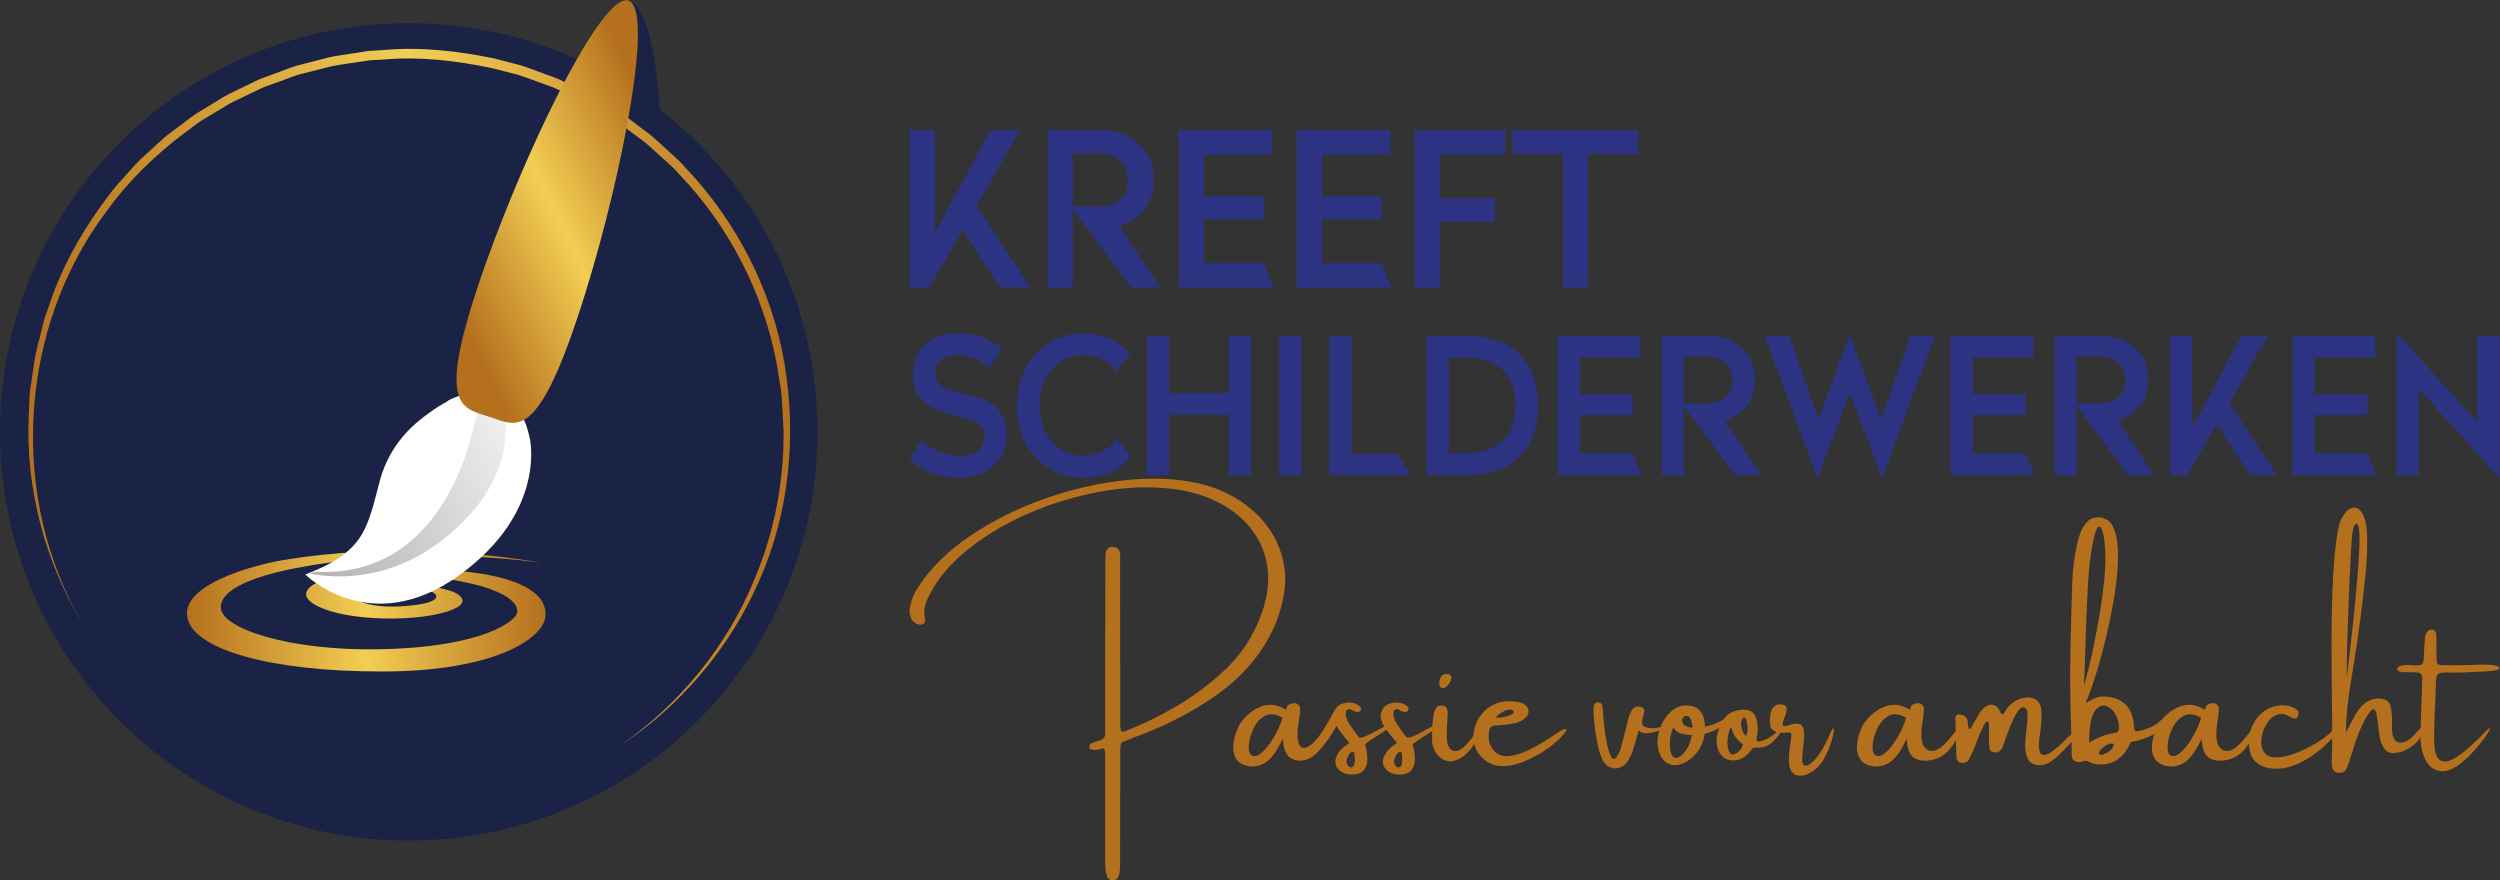 <?xml version="1.0" encoding="UTF-8" standalone="no"?>
<svg
   xmlns:dc="http://purl.org/dc/elements/1.1/"
   xmlns:cc="http://creativecommons.org/ns#"
   xmlns:rdf="http://www.w3.org/1999/02/22-rdf-syntax-ns#"
   xmlns:svg="http://www.w3.org/2000/svg"
   xmlns="http://www.w3.org/2000/svg"
   xmlns:sodipodi="http://sodipodi.sourceforge.net/DTD/sodipodi-0.dtd"
   xmlns:inkscape="http://www.inkscape.org/namespaces/inkscape"
   version="1.1"
   id="svg2"
   xml:space="preserve"
   width="348.747"
   height="122.8"
   viewBox="0 0 348.747 122.8"
   sodipodi:docname="Kreeft Schilderwerken_FF.eps"><rect x="0" y="0" width="348.747" height="122.8" fill="#333333" stroke="none"/><defs
     id="defs6"><clipPath
       clipPathUnits="userSpaceOnUse"
       id="clipPath22"><path
         d="M 87.285,266.918 C 47.332,332.543 26.277,410.355 30.164,487.711 l 0.617,14.5 c 0.098,4.844 0.438,9.668 1.316,14.445 l 4.199,28.739 c 1.516,9.562 4.473,18.839 6.641,28.273 l 3.547,14.102 4.891,13.691 c 11.953,36.934 30.84,71.387 53.32,102.93 5.938,7.675 11.172,15.933 17.688,23.132 l 19.472,21.7 c 6.571,7.148 14.18,13.269 21.231,19.961 3.621,3.234 7.117,6.632 10.848,9.738 l 11.652,8.758 c 7.93,5.617 15.215,12.179 23.672,17.011 l 24.902,15.196 c 8.477,4.758 17.43,8.625 26.121,12.98 4.414,2.051 8.692,4.403 13.203,6.192 l 13.692,5.046 c 9.219,3.098 18.078,7.325 27.59,9.485 l 28.261,7.324 c 9.453,2.285 19.18,3.203 28.77,4.863 l 14.422,2.227 14.57,0.828 c 38.848,3.613 78.008,-0.887 116.047,-8.68 l 28.281,-7.324 c 9.258,-2.988 18.321,-6.621 27.481,-9.902 4.519,-1.789 9.238,-3.137 13.601,-5.293 l 13.145,-6.36 13.144,-6.367 6.563,-3.203 6.23,-3.797 24.934,-15.215 c 7.988,-5.539 15.625,-11.601 23.445,-17.375 8.028,-5.554 15.09,-12.265 22.258,-18.847 7.051,-6.699 14.746,-12.742 20.977,-20.254 53.699,-56.25 90.859,-128.367 104.023,-204.988 12.949,-76.457 5.145,-156.836 -26.445,-227.766 -30.813,-71.113 -83.254,-131.961 -147.59,-174.07 63.398,43.535 114.043,105.214 142.89,176.074 14.817,35.203 24.426,72.578 28.125,110.547 0.852,9.492 1.887,18.972 1.875,28.515 l 0.364,14.286 -0.774,14.277 c -0.644,9.504 -0.847,19.043 -1.843,28.496 l -4.493,28.203 c -14.121,74.766 -50.148,145.176 -102.988,199.863 -6.094,7.325 -13.652,13.172 -20.559,19.688 -7.019,6.398 -13.933,12.93 -21.785,18.312 -7.668,5.594 -15.136,11.493 -22.949,16.856 l -24.375,14.734 -6.094,3.684 -6.406,3.094 -12.844,6.152 -12.832,6.152 c -4.265,2.082 -8.867,3.371 -13.281,5.09 -8.945,3.164 -17.781,6.668 -26.805,9.551 l -27.578,7.039 c -37.011,7.726 -75.168,12.316 -113.078,8.918 l -14.219,-0.742 -14.082,-2.121 c -9.355,-1.59 -18.855,-2.43 -28.086,-4.629 l -27.605,-7.039 c -9.289,-2.051 -17.949,-6.164 -26.953,-9.141 l -13.399,-4.875 c -4.414,-1.727 -8.593,-4.012 -12.91,-5.996 -8.508,-4.219 -17.277,-7.949 -25.566,-12.566 L 214.238,797.055 C 205.945,792.387 198.816,785.98 191.035,780.531 160.887,757.523 133.289,730.688 111.141,699.691 19.363,577.641 8.301,400.031 87.285,266.918 Z"
         id="path20" /></clipPath><linearGradient
       x1="0"
       y1="0"
       x2="1"
       y2="0"
       gradientUnits="userSpaceOnUse"
       gradientTransform="matrix(797.183,0,0,-797.183,29.706,504.744)"
       spreadMethod="pad"
       id="linearGradient30"><stop
         style="stop-opacity:1;stop-color:#b5701d"
         offset="0"
         id="stop24" /><stop
         style="stop-opacity:1;stop-color:#f2ce54"
         offset="0.5"
         id="stop26" /><stop
         style="stop-opacity:1;stop-color:#b5701d"
         offset="1"
         id="stop28" /></linearGradient><clipPath
       clipPathUnits="userSpaceOnUse"
       id="clipPath110"><path
         d="m 566.68,332.438 c -57.442,9.492 -161.895,20.964 -271.739,2.402 -28.859,-4.887 -112.695,-26.641 -97.5,-64.61 11.211,-28.039 82.02,-51.71 202.274,-51.71 116.445,-0.008 168.242,33.867 171.015,57.082 3.821,32.019 -48.417,42.39 -67.539,45.281 -9.55,1.445 -45.75,6.426 -81.765,5.644 -33.262,-0.711 -66.36,-6.98 -78.137,-10.527 -14.012,-4.297 -22.215,-9.941 -22.871,-15.789 -0.887,-6.621 8.547,-13.332 25.402,-18.547 18.953,-5.898 47.852,-8.633 74.61,-7.5 26.336,1.016 47.527,5.535 57.734,11.328 9.473,5.324 6.738,11.621 -3.281,16.133 -9.102,4.16 -40.235,10.137 -62.063,6.223 23.489,0 37.637,-5.254 40,-6.457 5.43,-2.578 10.723,-10.946 -26.953,-14.27 -45.156,-3.973 -58.113,9.785 -59.453,11.574 -1.191,1.641 -8.328,14.043 54.473,19.239 34.668,2.871 78.32,-8.809 83.84,-10.418 23.269,-6.828 38.836,-17.27 36.394,-27.676 -1.016,-7.024 -31.902,-35.918 -144.48,-38.086 -93.938,-1.816 -167.121,22.051 -165.567,44.742 3.047,44.387 186.707,53.852 208.145,53.828 42.383,0.043 87.39,-2.976 127.461,-7.886 z"
         id="path108" /></clipPath><linearGradient
       x1="0"
       y1="0"
       x2="1"
       y2="0"
       gradientUnits="userSpaceOnUse"
       gradientTransform="matrix(375.314,0,0,-375.314,195.613,281.635)"
       spreadMethod="pad"
       id="linearGradient118"><stop
         style="stop-opacity:1;stop-color:#b5701d"
         offset="0"
         id="stop112" /><stop
         style="stop-opacity:1;stop-color:#f2ce54"
         offset="0.5"
         id="stop114" /><stop
         style="stop-opacity:1;stop-color:#b5701d"
         offset="1"
         id="stop116" /></linearGradient><clipPath
       clipPathUnits="userSpaceOnUse"
       id="clipPath132"><path
         d="m 498.75,483.422 c 0,0 -0.52,-0.254 -1.398,-0.586 -4.688,-25.742 -36.368,-166.699 -166.981,-159.961 -2.207,-0.605 -4.492,-1.211 -6.875,-1.805 29.5,-5.832 93.438,-9.277 154.942,48.145 37.41,34.922 49.101,69.043 50.613,96.094 0,0 0.793,19.218 -0.457,40.164 -9.063,5.324 -19.024,6.523 -28.223,5.781 -1.281,-14.981 -1.621,-27.832 -1.621,-27.832 z"
         id="path130" /></clipPath><linearGradient
       x1="0"
       y1="0"
       x2="1"
       y2="0"
       gradientUnits="userSpaceOnUse"
       gradientTransform="matrix(-813.874,-471.079,-471.079,813.874,594.029,497.66)"
       spreadMethod="pad"
       id="linearGradient138"><stop
         style="stop-opacity:1;stop-color:#ffffff"
         offset="0"
         id="stop134" /><stop
         style="stop-opacity:1;stop-color:#211c1c"
         offset="1"
         id="stop136" /></linearGradient><clipPath
       clipPathUnits="userSpaceOnUse"
       id="clipPath148"><path
         d="m 657.715,920.609 c -2.238,0.754 -4.856,0.344 -7.727,-1.093 -31.582,-15.743 -98.875,-155.078 -140.261,-270.215 -0.52,-1.485 -1.086,-3.008 -1.614,-4.492 l -0.32,-0.848 c -0.43,-1.223 -0.891,-2.461 -1.309,-3.676 -0.558,-1.531 -1.027,-3.004 -1.562,-4.527 -0.527,-1.516 -1.055,-3.028 -1.563,-4.531 -0.949,-2.805 -1.964,-5.637 -2.89,-8.403 -2.344,-7.019 -4.414,-13.504 -6.348,-19.761 -0.48,-1.543 -0.937,-3.059 -1.398,-4.571 -0.457,-1.515 -0.977,-3.117 -1.407,-4.582 -0.488,-1.629 -0.859,-3.047 -1.328,-4.629 -0.437,-1.551 -0.879,-3.093 -1.297,-4.609 l -0.117,-0.418 c -0.832,-2.91 -1.601,-5.754 -2.316,-8.469 -0.41,-1.59 -0.781,-3.125 -1.192,-4.656 -0.39,-1.535 -0.828,-3.195 -1.179,-4.649 -0.403,-1.679 -0.684,-3.117 -1.047,-4.726 -0.352,-1.582 -0.703,-3.176 -1.035,-4.707 -5.731,-27.395 -5.028,-43.117 -0.594,-52.793 2.957,-6.445 7.559,-10.234 13.074,-12.922 5.332,-2.551 11.438,-4.187 17.715,-6.269 6.074,-2.04 11.777,-4.364 17.422,-5.555 5.957,-1.25 11.816,-1.231 17.961,1.824 7.695,3.84 15.84,12.656 25.097,29.426 2.254,4.09 4.571,8.523 6.954,13.621 0.664,1.406 1.336,2.91 2.019,4.394 l 0.527,1.133 c 0.469,1.055 0.958,2.082 1.465,3.25 0.618,1.391 1.243,2.992 1.856,4.446 0.617,1.445 1.222,2.91 1.855,4.433 1.114,2.715 2.258,5.598 3.41,8.555 0.567,1.465 1.133,2.949 1.707,4.465 0.586,1.531 1.153,2.898 1.75,4.492 0.516,1.426 1.082,3.027 1.622,4.5 0.554,1.484 1.101,2.988 1.66,4.523 2.207,6.153 4.461,12.559 6.797,19.586 0.925,2.746 1.843,5.625 2.761,8.442 0.489,1.519 0.977,3.027 1.457,4.558 0.496,1.535 1.016,3.02 1.493,4.563 0.5,1.523 0.968,3.054 1.437,4.578 0.449,1.437 0.898,2.871 1.375,4.328 l 0.039,0.234 c 39.582,127.567 71.75,296.817 45.051,305.75 z"
         id="path146" /></clipPath><linearGradient
       x1="0"
       y1="0"
       x2="1"
       y2="0"
       gradientUnits="userSpaceOnUse"
       gradientTransform="matrix(-246.665,-122.263,-122.263,246.665,706.633,753.932)"
       spreadMethod="pad"
       id="linearGradient156"><stop
         style="stop-opacity:1;stop-color:#b5701d"
         offset="0"
         id="stop150" /><stop
         style="stop-opacity:1;stop-color:#f2ce54"
         offset="0.5"
         id="stop152" /><stop
         style="stop-opacity:1;stop-color:#b5701d"
         offset="1"
         id="stop154" /></linearGradient></defs><sodipodi:namedview
     pagecolor="#ffffff"
     bordercolor="#666666"
     borderopacity="1"
     objecttolerance="10"
     gridtolerance="10"
     guidetolerance="10"
     inkscape:pageopacity="0"
     inkscape:pageshadow="2"
     inkscape:window-width="640"
     inkscape:window-height="480"
     id="namedview4" /><g
     id="g10"
     inkscape:groupmode="layer"
     inkscape:label="ink_ext_XXXXXX"
     transform="matrix(1.333,0,0,-1.333,0,122.8)"><g
       id="g12"
       transform="scale(0.1)"><path
         d="M 855.477,469.301 C 855.477,233.063 663.973,41.559 427.734,41.559 191.504,41.559 0,233.063 0,469.301 c 0,236.23 191.504,427.734 427.734,427.734 236.239,0 427.743,-191.504 427.743,-427.734"
         style="fill:#1a2346;fill-opacity:1;fill-rule:nonzero;stroke:none"
         id="path14" /><g
         id="g16"><g
           id="g18"
           clip-path="url(#clipPath22)"><path
             d="M 87.285,266.918 C 47.332,332.543 26.277,410.355 30.164,487.711 l 0.617,14.5 c 0.098,4.844 0.438,9.668 1.316,14.445 l 4.199,28.739 c 1.516,9.562 4.473,18.839 6.641,28.273 l 3.547,14.102 4.891,13.691 c 11.953,36.934 30.84,71.387 53.32,102.93 5.938,7.675 11.172,15.933 17.688,23.132 l 19.472,21.7 c 6.571,7.148 14.18,13.269 21.231,19.961 3.621,3.234 7.117,6.632 10.848,9.738 l 11.652,8.758 c 7.93,5.617 15.215,12.179 23.672,17.011 l 24.902,15.196 c 8.477,4.758 17.43,8.625 26.121,12.98 4.414,2.051 8.692,4.403 13.203,6.192 l 13.692,5.046 c 9.219,3.098 18.078,7.325 27.59,9.485 l 28.261,7.324 c 9.453,2.285 19.18,3.203 28.77,4.863 l 14.422,2.227 14.57,0.828 c 38.848,3.613 78.008,-0.887 116.047,-8.68 l 28.281,-7.324 c 9.258,-2.988 18.321,-6.621 27.481,-9.902 4.519,-1.789 9.238,-3.137 13.601,-5.293 l 13.145,-6.36 13.144,-6.367 6.563,-3.203 6.23,-3.797 24.934,-15.215 c 7.988,-5.539 15.625,-11.601 23.445,-17.375 8.028,-5.554 15.09,-12.265 22.258,-18.847 7.051,-6.699 14.746,-12.742 20.977,-20.254 53.699,-56.25 90.859,-128.367 104.023,-204.988 12.949,-76.457 5.145,-156.836 -26.445,-227.766 -30.813,-71.113 -83.254,-131.961 -147.59,-174.07 63.398,43.535 114.043,105.214 142.89,176.074 14.817,35.203 24.426,72.578 28.125,110.547 0.852,9.492 1.887,18.972 1.875,28.515 l 0.364,14.286 -0.774,14.277 c -0.644,9.504 -0.847,19.043 -1.843,28.496 l -4.493,28.203 c -14.121,74.766 -50.148,145.176 -102.988,199.863 -6.094,7.325 -13.652,13.172 -20.559,19.688 -7.019,6.398 -13.933,12.93 -21.785,18.312 -7.668,5.594 -15.136,11.493 -22.949,16.856 l -24.375,14.734 -6.094,3.684 -6.406,3.094 -12.844,6.152 -12.832,6.152 c -4.265,2.082 -8.867,3.371 -13.281,5.09 -8.945,3.164 -17.781,6.668 -26.805,9.551 l -27.578,7.039 c -37.011,7.726 -75.168,12.316 -113.078,8.918 l -14.219,-0.742 -14.082,-2.121 c -9.355,-1.59 -18.855,-2.43 -28.086,-4.629 l -27.605,-7.039 c -9.289,-2.051 -17.949,-6.164 -26.953,-9.141 l -13.399,-4.875 c -4.414,-1.727 -8.593,-4.012 -12.91,-5.996 -8.508,-4.219 -17.277,-7.949 -25.566,-12.566 L 214.238,797.055 C 205.945,792.387 198.816,785.98 191.035,780.531 160.887,757.523 133.289,730.688 111.141,699.691 19.363,577.641 8.301,400.031 87.285,266.918"
             style="fill:url(#linearGradient30);fill-opacity:1;fill-rule:nonzero;stroke:none"
             id="path32" /></g></g><path
         d="m 1001.89,572.359 c 18.42,0 33.86,-5.168 46.32,-15.492 l -12.3,-20.426 c -9.98,8.719 -21.38,13.067 -34.19,13.067 -7.122,0 -12.697,-1.613 -16.732,-4.836 -4.05,-3.231 -6.054,-8.074 -6.054,-14.531 0,-5.418 1.984,-9.539 5.957,-12.383 3.996,-2.84 11.504,-5.457 22.569,-7.84 16.85,-3.879 28.73,-9.141 35.7,-15.793 6.95,-6.641 10.43,-15.742 10.43,-27.297 0,-13.75 -4.51,-24.754 -13.53,-33.015 -9.04,-8.262 -21.26,-12.391 -36.69,-12.391 -20.909,0 -38.089,6.355 -51.526,19.07 l 12.676,20.625 c 4.738,-5.168 10.703,-9.265 17.863,-12.293 7.176,-3.039 14.414,-4.551 21.707,-4.551 8.14,0 14.53,1.766 19.19,5.321 4.65,3.547 6.97,8.586 6.97,15.105 0,5.422 -2.19,9.707 -6.61,12.875 -4.4,3.164 -12.02,5.938 -22.84,8.328 -16.718,3.797 -28.456,9.114 -35.234,15.918 -6.777,6.817 -10.168,15.84 -10.168,27.071 0,12.968 4.278,23.457 12.813,31.464 8.535,8.008 19.766,12.004 33.679,12.004"
         style="fill:#2b3382;fill-opacity:1;fill-rule:nonzero;stroke:none"
         id="path34" /><path
         d="m 1134,572.359 c 19.46,0 35.77,-7.199 48.96,-21.582 l -14.77,-17.922 c -9.3,11.106 -20.7,16.653 -34.19,16.653 -13.67,0 -24.77,-4.914 -33.28,-14.758 -8.5,-9.852 -12.75,-22.488 -12.75,-37.91 0,-15.36 4.25,-27.969 12.75,-37.805 8.51,-9.84 19.61,-14.762 33.28,-14.762 14.1,0 25.74,5.801 34.93,17.422 l 14.58,-18.203 c -12.58,-14.719 -29.08,-22.07 -49.51,-22.07 -20.24,0 -36.93,7.148 -50.09,21.445 -13.18,14.293 -19.74,32.285 -19.74,53.973 0,21.816 6.56,39.863 19.74,54.121 13.16,14.269 29.85,21.398 50.09,21.398"
         style="fill:#2b3382;fill-opacity:1;fill-rule:nonzero;stroke:none"
         id="path36" /><path
         d="M 1309.24,569.75 V 424.035 h -23.17 v 63.227 h -62.55 v -63.227 h -23.34 V 569.75 h 23.34 v -59.832 h 62.55 v 59.832 h 23.17"
         style="fill:#2b3382;fill-opacity:1;fill-rule:nonzero;stroke:none"
         id="path38" /><path
         d="M 1361.94,569.75 V 424.035 h -23.35 V 569.75 h 23.35"
         style="fill:#2b3382;fill-opacity:1;fill-rule:nonzero;stroke:none"
         id="path40" /><path
         d="M 1414.36,569.75 V 446.012 h 48.5 l 13.68,-21.977 h -85.52 V 569.75 h 23.34"
         style="fill:#2b3382;fill-opacity:1;fill-rule:nonzero;stroke:none"
         id="path42" /><path
         d="m 1534.52,546.801 h -18.42 v -99.922 h 18.42 c 16.59,0 29.32,4.363 38.16,13.074 8.84,8.715 13.26,21.078 13.26,37.082 0,15.813 -4.42,28.067 -13.26,36.738 -8.84,8.692 -21.57,13.028 -38.16,13.028 z m 0.64,22.949 c 23.4,0 41.64,-6.375 54.7,-19.133 13.07,-12.742 19.61,-30.625 19.61,-53.629 0,-23.008 -6.51,-40.929 -19.51,-53.742 -13.01,-12.801 -31.27,-19.211 -54.8,-19.211 h -42.4 V 569.75 h 42.4"
         style="fill:#2b3382;fill-opacity:1;fill-rule:nonzero;stroke:none"
         id="path44" /><path
         d="m 1716.61,569.75 v -22.762 h -63.28 v -38.332 h 55.25 v -21.59 h -55.25 v -40.187 h 54.7 l 10.04,-22.844 h -88.09 V 569.75 h 86.63"
         style="fill:#2b3382;fill-opacity:1;fill-rule:nonzero;stroke:none"
         id="path46" /><path
         d="m 1786.07,548.156 h -24.08 v -48.992 h 24.08 c 8.32,0 14.89,2.078 19.69,6.25 4.81,4.16 7.2,10.215 7.2,18.145 0,7.812 -2.42,13.867 -7.3,18.156 -4.85,4.297 -11.39,6.441 -19.59,6.441 z m 2,21.594 c 13.99,0 25.58,-4.102 34.78,-12.293 9.22,-8.203 13.82,-19.492 13.82,-33.898 0,-10.059 -2.4,-18.672 -7.21,-25.801 -4.79,-7.129 -13.01,-12.664 -24.62,-16.602 l 38.4,-57.121 h -27.26 l -54.25,72.903 0.26,-19.364 v -53.539 h -23.14 V 569.75 h 49.22"
         style="fill:#2b3382;fill-opacity:1;fill-rule:nonzero;stroke:none"
         id="path48" /><path
         d="m 2024.84,569.75 -54.7,-147.949 h -0.73 l -33.65,88.117 -33.36,-88.117 h -0.82 l -54.89,147.949 h 25.99 l 30.08,-87.234 32.64,87.234 h 0.73 l 32.74,-87.234 30.26,87.234 h 25.71"
         style="fill:#2b3382;fill-opacity:1;fill-rule:nonzero;stroke:none"
         id="path50" /><path
         d="m 2127.78,569.75 v -22.762 h -63.27 v -38.332 h 55.25 v -21.59 h -55.25 v -40.187 h 54.7 l 10.04,-22.844 h -88.09 V 569.75 h 86.62"
         style="fill:#2b3382;fill-opacity:1;fill-rule:nonzero;stroke:none"
         id="path52" /><path
         d="m 2197.26,548.156 h -24.09 v -48.992 h 24.09 c 8.32,0 14.87,2.078 19.68,6.25 4.81,4.16 7.2,10.215 7.2,18.145 0,7.812 -2.42,13.867 -7.29,18.156 -4.86,4.297 -11.4,6.441 -19.59,6.441 z m 1.99,21.594 c 13.98,0 25.58,-4.102 34.78,-12.293 9.22,-8.203 13.82,-19.492 13.82,-33.898 0,-10.059 -2.41,-18.672 -7.21,-25.801 -4.79,-7.129 -13,-12.664 -24.62,-16.602 l 38.39,-57.121 h -27.26 l -54.25,72.903 0.27,-19.364 v -53.539 h -23.14 V 569.75 h 49.22"
         style="fill:#2b3382;fill-opacity:1;fill-rule:nonzero;stroke:none"
         id="path54" /><path
         d="m 2373.12,569.75 -39.92,-70.195 49.59,-75.52 h -28.17 l -34.56,53.352 -31.17,-53.352 h -17.88 V 569.75 h 23.34 v -95.762 l 51.33,95.762 h 27.44"
         style="fill:#2b3382;fill-opacity:1;fill-rule:nonzero;stroke:none"
         id="path56" /><path
         d="m 2485.54,569.75 v -22.762 h -63.28 v -38.332 h 55.25 v -21.59 h -55.25 v -40.187 h 54.7 L 2487,424.035 h -88.08 V 569.75 h 86.62"
         style="fill:#2b3382;fill-opacity:1;fill-rule:nonzero;stroke:none"
         id="path58" /><path
         d="M 2615.64,569.75 V 421.422 h -0.72 l -83.61,93.047 v -90.434 h -23.34 v 148.324 h 0.73 l 83.61,-92.843 v 90.234 h 23.33"
         style="fill:#2b3382;fill-opacity:1;fill-rule:nonzero;stroke:none"
         id="path60" /><path
         d="m 1310.78,387.16 c 8.95,-7.769 16.25,-16.609 21.94,-26.543 5.7,-9.929 9.5,-21.082 11.38,-33.445 0.96,-6.336 1.15,-12.586 0.62,-18.777 -0.54,-6.184 -1.57,-12.297 -3.06,-18.34 -2.29,-10.071 -5.64,-19.641 -10.05,-28.703 -4.4,-9.063 -9.58,-17.696 -15.55,-25.899 -7.86,-10.644 -16.63,-20.137 -26.31,-28.496 -9.68,-8.34 -20.01,-15.887 -31,-22.656 -23.16,-14.383 -47.47,-26.102 -72.94,-35.176 -1.77,-0.723 -3.59,-1.434 -5.5,-2.168 -2.57,-0.848 -4.39,-1.609 -5.49,-2.246 -1.07,-0.652 -1.75,-1.633 -2.03,-2.918 -0.27,-1.309 -0.4,-3.313 -0.4,-6.055 0,-34.093 -0.08,-68.117 -0.21,-102.07 0,-4.453 0,-8.848 0,-13.156 0,-0.293 0,-0.508 0,-0.652 0,-2.441 -0.02,-4.867 -0.1,-7.227 -0.06,-2.383 -0.44,-4.707 -1.11,-7.016 -0.95,-3.883 -3.19,-5.758 -6.71,-5.613 -3.11,0.148 -5.15,1.797 -6.1,4.961 -1.22,5.187 -1.75,10.508 -1.62,15.969 0,5.184 0,10.359 0,15.547 0,29.062 0,58.125 0,87.175 0,1.016 0,2.09 0,3.242 0.4,3.457 0.06,7.188 -1.01,11.219 -1.91,-0.144 -3.6,-0.496 -5.09,-1.07 -2.44,-0.734 -4.81,-0.871 -7.11,-0.442 -0.81,0.149 -1.55,0.403 -2.25,0.762 -0.67,0.352 -1.07,1.043 -1.21,2.039 0,2.024 0.81,3.324 2.44,3.891 3.25,1.433 6.58,2.664 9.96,3.66 2.98,1.152 4.41,3.391 4.27,6.699 0,2.024 0,4.102 0,6.25 0,1.153 0,2.383 0,3.672 0,17.422 0,34.746 0,52.024 0.14,38.554 0.2,77.183 0.2,115.886 0,0.43 0,0.93 0,1.504 0,2.879 0.07,5.696 0.2,8.418 0.41,5.039 2.98,7.551 7.73,7.551 4.61,-0.137 7.11,-2.727 7.51,-7.766 0.13,-2.441 0.13,-4.89 0,-7.332 0,-0.871 0,-1.73 0,-2.59 0,-12.089 0,-24.101 0,-36.043 0.13,-41.867 0.21,-83.73 0.21,-125.605 0,-0.996 0,-2.094 0,-3.242 -0.27,-3.438 0,-6.828 0.8,-10.141 0.82,-0.711 1.6,-1.004 2.35,-0.855 0.75,0.144 1.45,0.351 2.14,0.644 18.96,7.489 37.15,16.407 54.56,26.754 17.41,10.363 33.7,22.59 48.87,36.703 19.64,18.27 33.53,40.711 41.65,67.325 4.21,14.675 5.39,28.308 3.56,40.898 -1.83,12.586 -6.02,23.887 -12.6,33.887 -6.57,10 -14.86,18.515 -24.89,25.562 -17.35,12.094 -37.97,19.574 -61.88,22.445 -23.91,2.879 -48.97,1.942 -75.19,-2.804 -26.21,-4.746 -51.51,-12.442 -75.9,-23.086 -24.39,-10.652 -45.76,-23.457 -64.12,-38.418 -18.361,-14.961 -31.654,-31.141 -39.924,-48.555 -1.906,-3.457 -3.253,-7.051 -4.062,-10.793 -0.82,-3.738 -0.742,-7.691 0.195,-11.863 0.555,-2.305 0.235,-4.031 -0.91,-5.184 -1.152,-1.144 -2.812,-1.582 -4.98,-1.289 -4.344,0.723 -7.325,3.164 -8.934,7.332 -1.367,3.594 -1.633,7.266 -0.812,11.004 1.484,7.485 4.25,14.321 8.32,20.512 13.137,20.273 31.398,38.301 54.767,54.051 23.38,15.754 49.29,28.672 77.73,38.742 28.46,10.066 56.91,16.57 85.35,19.519 28.45,2.95 54.26,1.692 77.43,-3.769 10.16,-2.441 19.82,-5.938 28.96,-10.469 9.14,-4.531 17.79,-10.32 25.91,-17.375"
         style="fill:#b5701d;fill-opacity:1;fill-rule:nonzero;stroke:none"
         id="path62" /><path
         d="m 1413.6,118.051 c 1.77,0.148 2.94,1.183 3.56,3.125 0.61,1.941 0.86,4.109 0.71,6.476 -0.14,2.379 -0.33,4.129 -0.6,5.282 -0.15,0.734 -0.55,1.191 -1.23,1.406 -0.67,0.226 -1.28,0.187 -1.82,-0.098 -1.91,-1.726 -3.36,-3.887 -4.38,-6.472 -1,-2.598 -0.91,-4.903 0.31,-6.915 0.4,-0.714 0.87,-1.328 1.42,-1.828 0.55,-0.507 1.22,-0.828 2.03,-0.976 z m -104.45,13.379 c 2.84,-2.157 6.06,-1.875 9.66,0.871 3.58,2.722 7.11,6.609 10.55,11.64 3.46,5.039 6.34,10.067 8.65,15.118 2.3,5.039 3.59,8.765 3.85,11.218 -6.9,3.887 -12.86,4.532 -17.88,1.946 -5.01,-2.598 -8.94,-6.797 -11.78,-12.629 -2.85,-5.828 -4.57,-11.504 -5.19,-17.051 -0.59,-5.535 0.1,-9.246 2.14,-11.113 z m 90.74,50.605 c 1.83,1.945 4.84,3.195 9.04,3.77 2.85,0.293 5.45,0.156 7.82,-0.418 2.38,-0.578 4.58,-1.809 6.61,-3.672 0.4,-0.434 0.71,-0.938 0.92,-1.516 0.19,-0.574 0.09,-1.289 -0.31,-2.156 -0.69,-1.289 -1.7,-1.945 -3.05,-1.945 -0.95,0 -1.9,0.136 -2.84,0.429 -0.96,0.442 -1.83,0.86 -2.65,1.297 l -1.62,0.871 c -1.77,0.711 -3.13,0.618 -4.06,-0.332 -0.95,-0.937 -1.43,-2.332 -1.43,-4.199 0.14,-3.309 1.43,-6.875 3.86,-10.684 2.44,-3.82 4.88,-7.304 7.32,-10.468 0.94,-1.153 1.76,-2.227 2.43,-3.242 0.68,-0.711 2.48,-0.606 5.38,0.324 2.92,0.937 8.25,3.562 15.96,7.879 7.73,4.316 11.58,5.722 11.58,4.199 0,-1.492 -2.98,-4.168 -8.94,-7.969 -5.96,-3.828 -10.35,-6.687 -13.21,-8.64 -2.84,-1.946 -4.25,-3.118 -4.25,-3.555 0.53,-1.289 1.11,-3.496 1.71,-6.594 0.61,-3.094 0.86,-6.434 0.71,-10.027 -0.14,-3.594 -1.21,-6.797 -3.24,-9.61 -2.04,-2.804 -5.42,-4.496 -10.17,-5.07 -4.74,-0.422 -8.96,0.324 -12.69,2.266 -3.74,1.945 -6.07,4.746 -7.02,8.418 -0.95,3.672 0.2,7.949 3.46,12.851 2.16,2.727 4.75,5.11 7.72,7.11 1.08,0.722 2.17,1.515 3.25,2.382 -3.66,4.172 -7.11,8.489 -10.36,12.942 -1.22,1.726 -2.3,3.387 -3.26,4.961 -4.07,-7.473 -8.12,-13.813 -12.19,-18.985 -6.64,-8.632 -12.74,-13.984 -18.28,-16.078 -5.56,-2.086 -11.05,-1.844 -16.47,0.754 -5.41,2.59 -8.47,9.5 -9.14,20.723 -6.24,-12.813 -12.17,-21.016 -17.78,-24.61 -5.63,-3.593 -11.41,-4.961 -17.38,-4.089 -7.05,1.152 -11.75,3.984 -14.12,8.515 -2.37,4.531 -3.15,9.754 -2.34,15.653 0.81,5.898 2.5,11.582 5.08,17.043 2.03,4.031 4.81,7.773 8.33,11.218 3.53,3.457 7.31,6.184 11.38,8.203 4.75,2.59 9.58,3.821 14.53,3.672 4.95,-0.144 10.19,-1.863 15.75,-5.176 0.14,-0.144 0.2,0 0.2,0.43 0,0.578 0.14,1.289 0.41,2.149 0.27,0.871 0.74,1.593 1.42,2.168 1.9,1.433 4.13,2.16 6.72,2.16 2.56,0 4.53,-1.367 5.88,-4.106 0.27,-3.457 -0.13,-7.847 -1.21,-13.172 -2.04,-11.796 -2.04,-20.285 0,-25.457 2.03,-5.187 6.23,-5.468 12.59,-0.859 5.82,4.031 13.89,15.75 24.18,35.176 0.68,1.433 1.93,3.125 3.77,5.066"
         style="fill:#b5701d;fill-opacity:1;fill-rule:nonzero;stroke:none"
         id="path64" /><path
         d="m 1463.4,118.051 c 1.75,0.148 2.9,1.183 3.45,3.125 0.54,1.941 0.74,4.109 0.6,6.476 -0.14,2.379 -0.26,4.129 -0.4,5.282 -0.27,0.734 -0.71,1.191 -1.33,1.406 -0.59,0.226 -1.17,0.187 -1.73,-0.098 -2.03,-1.726 -3.51,-3.887 -4.47,-6.472 -0.94,-2.598 -0.87,-4.903 0.22,-6.915 0.4,-0.714 0.91,-1.328 1.51,-1.828 0.61,-0.507 1.33,-0.828 2.15,-0.976 z m 41.25,44.121 c 0,-1.492 -2.99,-4.168 -8.95,-7.969 -5.95,-3.828 -10.37,-6.687 -13.21,-8.64 -2.84,-1.946 -4.27,-3.118 -4.27,-3.555 0.55,-1.289 1.13,-3.496 1.73,-6.594 0.62,-3.094 0.85,-6.434 0.71,-10.027 -0.13,-3.594 -1.21,-6.797 -3.25,-9.61 -2.03,-2.804 -5.41,-4.496 -10.15,-5.07 -4.75,-0.422 -8.99,0.324 -12.71,2.266 -3.73,1.945 -6.05,4.746 -7.01,8.418 -0.95,3.672 0.2,7.949 3.46,12.851 2.16,2.727 4.73,5.11 7.71,7.11 1.09,0.722 2.17,1.515 3.25,2.382 -3.65,4.172 -7.11,8.45 -10.36,12.832 -3.24,4.395 -5.35,8.313 -6.3,11.77 -0.95,4.023 -0.3,7.801 1.94,11.324 2.23,3.528 6.12,5.57 11.69,6.145 2.7,0.293 5.24,0.156 7.6,-0.418 2.39,-0.578 4.58,-1.809 6.62,-3.672 0.4,-0.434 0.7,-0.938 0.91,-1.516 0.21,-0.574 0.1,-1.289 -0.31,-2.156 -0.67,-1.289 -1.69,-1.945 -3.05,-1.945 -0.94,0 -1.89,0.136 -2.84,0.429 -0.95,0.442 -1.83,0.86 -2.64,1.297 -0.55,0.293 -1.09,0.578 -1.63,0.871 -1.76,0.711 -3.11,0.618 -4.07,-0.332 -0.94,-0.937 -1.42,-2.332 -1.42,-4.199 0.15,-3.309 1.42,-6.875 3.86,-10.684 2.44,-3.82 4.89,-7.304 7.32,-10.468 0.95,-1.153 1.76,-2.227 2.44,-3.242 0.68,-0.711 2.47,-0.606 5.39,0.324 2.92,0.937 8.22,3.562 15.95,7.879 7.73,4.316 11.59,5.722 11.59,4.199"
         style="fill:#b5701d;fill-opacity:1;fill-rule:nonzero;stroke:none"
         id="path66" /><path
         d="m 1513.79,202.652 c -0.82,-0.734 -1.8,-1.191 -2.95,-1.41 -1.15,-0.222 -2.13,-0.105 -2.94,0.317 -0.67,0.574 -1.12,1.347 -1.33,2.265 -0.19,0.946 -0.3,2.059 -0.3,3.36 0,0.269 0.07,0.566 0.2,0.847 0.14,1.153 0.41,2.317 0.81,3.469 1.23,3.16 3.8,4.609 7.73,4.316 1.36,-0.148 2.41,-0.722 3.14,-1.73 0.76,-0.996 0.92,-2.148 0.52,-3.457 -0.96,-3.176 -2.58,-5.828 -4.88,-7.977 z m 32.52,-54.172 c -1.91,-4.167 -5.15,-8.82 -9.76,-13.914 -4.61,-5.109 -9.81,-8.351 -15.65,-9.718 -5.82,-1.368 -11.37,0.754 -16.65,6.355 -2.04,2.465 -3.54,5.305 -4.48,8.539 -0.95,3.242 -1.28,6.434 -1.02,9.598 0,0.871 0,1.941 0,3.242 0,3.313 0.14,7.148 0.41,11.543 0.27,4.387 0.88,8.34 1.83,11.867 0.95,3.524 2.44,5.645 4.47,6.375 5.82,1.574 9,-0.574 9.55,-6.472 0,-1.887 -0.07,-3.75 -0.21,-5.618 -0.12,-1.015 -0.2,-1.941 -0.2,-2.8 -0.14,-2.747 -0.26,-5.481 -0.4,-8.204 0,-2.168 -0.08,-4.32 -0.21,-6.476 -0.13,-9.5 1.86,-15.137 5.99,-16.942 4.14,-1.808 8.85,0.118 14.13,5.719 5.28,5.61 8.74,10.285 10.37,14.028 1.62,3.726 2.8,4.531 3.56,2.371 0.73,-2.157 0.15,-5.321 -1.73,-9.493"
         style="fill:#b5701d;fill-opacity:1;fill-rule:nonzero;stroke:none"
         id="path68" /><path
         d="m 1568.46,173.512 c 0,-0.137 -0.07,-0.215 -0.2,-0.215 -0.27,-0.285 -0.61,-0.617 -1.02,-0.977 -0.4,-0.351 -0.79,-0.715 -1.13,-1.078 -0.33,-0.359 -0.5,-0.613 -0.5,-0.75 0.13,-0.437 1.25,-0.539 3.35,-0.32 2.1,0.203 4.41,0.605 6.91,1.18 2.51,0.578 4.61,1.328 6.3,2.265 1.69,0.93 2.2,2.039 1.53,3.352 -0.27,0.418 -0.64,0.789 -1.11,1.074 -0.48,0.293 -1,0.496 -1.54,0.652 -2.44,0 -4.66,-0.496 -6.7,-1.511 -2.04,-1.008 -4,-2.239 -5.89,-3.672 z m 64.22,-17.481 c 1.34,0.86 2.67,1.512 3.95,1.942 1.29,0.429 2.14,0.402 2.54,-0.106 0.42,-0.5 -0.14,-1.691 -1.62,-3.566 -4.61,-5.613 -10.12,-10.742 -16.55,-15.43 -6.45,-4.668 -13.06,-8.594 -19.82,-11.758 -5.28,-2.586 -10.88,-4.648 -16.77,-6.152 -5.89,-1.512 -11.72,-1.836 -17.48,-0.977 -5.76,0.871 -11,3.614 -15.75,8.204 -7.18,7.05 -10.16,15.683 -8.94,25.898 1.09,8.066 4.07,14.934 8.94,20.613 4.88,5.688 11.05,9.535 18.5,11.543 6.23,1.449 12.46,1.582 18.69,0.434 2.84,-0.434 5.42,-1.446 7.72,-3.02 2.17,-1.726 3.36,-3.769 3.56,-6.152 0.2,-2.383 -0.65,-4.649 -2.54,-6.797 -3.93,-3.75 -8.47,-5.977 -13.61,-6.687 -5.83,-1.016 -11.66,-1.653 -17.48,-1.946 -2.85,0 -4.85,-0.613 -6,-1.836 -1.15,-1.218 -1.79,-3.347 -1.93,-6.367 -0.95,-8.203 1.49,-14.883 7.31,-20.066 3.66,-3.02 8.11,-4.309 13.31,-3.887 5.22,0.437 10.75,1.902 16.57,4.422 5.82,2.519 11.55,5.469 17.17,8.848 5.63,3.386 10.67,6.582 15.14,9.609 1.9,1.289 3.59,2.363 5.09,3.234"
         style="fill:#b5701d;fill-opacity:1;fill-rule:nonzero;stroke:none"
         id="path70" /><path
         d="m 1735.77,159.906 c 4.6,1.309 6.47,1.231 5.59,-0.207 -0.88,-1.441 -3.9,-2.879 -9.05,-4.312 -3.79,-1.008 -7.08,-1.516 -9.85,-1.516 -2.78,0 -5.32,0.938 -7.63,2.805 -0.53,-2.016 -1.07,-3.957 -1.62,-5.821 -1.08,-3.898 -2.17,-7.558 -3.25,-11.007 -1.36,-5.028 -3.31,-9.774 -5.9,-14.246 -2.16,-3.735 -5.01,-6.25 -8.53,-7.551 -3.52,-1.297 -6.98,-1.258 -10.36,0.105 -3.39,1.371 -6.16,4.133 -8.34,8.305 -2.71,6.055 -4.54,12.371 -5.48,19.004 -2.03,9.773 -3.25,19.707 -3.67,29.773 -0.13,2.305 -0.05,4.532 0.21,6.692 0.41,2.879 2.1,4.312 5.08,4.312 2.17,-0.144 3.49,-1.551 3.97,-4.207 0.46,-2.668 0.71,-5.359 0.71,-8.086 0,-1.015 0.06,-1.883 0.21,-2.597 0,-1.016 0.29,-4.278 0.91,-9.817 0.6,-5.543 1.51,-11.441 2.74,-17.691 1.21,-6.262 2.71,-11.047 4.48,-14.348 1.74,-3.32 3.85,-3.254 6.29,0.203 2.31,3.75 3.93,7.766 4.88,12.094 2.3,8.621 4.46,17.266 6.5,25.898 0.8,4.032 2.37,7.684 4.68,11.004 2.44,3.157 5.61,3.957 9.55,2.364 0.94,-0.282 1.69,-0.789 2.23,-1.504 0.53,-0.723 0.75,-1.512 0.61,-2.371 -0.13,-1.008 -0.33,-2.082 -0.61,-3.235 -0.68,-2.168 -1.19,-4.324 -1.53,-6.472 -0.34,-2.168 -0.23,-3.821 0.32,-4.973 0.93,-1.445 3.18,-2.441 6.69,-3.016 3.52,-0.578 6.92,-0.429 10.17,0.418"
         style="fill:#b5701d;fill-opacity:1;fill-rule:nonzero;stroke:none"
         id="path72" /><path
         d="m 1827.01,151.07 c 1.09,1.582 1.69,3.516 1.83,5.821 0.14,2.304 0,4.609 -0.4,6.914 -0.41,2.293 -0.95,4.09 -1.62,5.39 -0.69,1.297 -1.44,1.66 -2.25,1.082 -2.17,-2.168 -2.9,-5.359 -2.23,-9.597 0.68,-4.25 2.23,-7.453 4.67,-9.61 z m -10.77,-18.554 c 3.8,1.863 6.44,5.105 7.93,9.695 -6.38,4.324 -10.57,10.441 -12.6,18.352 -2.03,-3.743 -3.25,-8.125 -3.65,-13.165 -0.42,-5.031 0.06,-9.16 1.42,-12.406 1.34,-3.23 3.65,-4.07 6.9,-2.476 z m -55.89,34.961 c 0,-2.454 1.02,-4.289 3.06,-5.508 2.03,-1.223 4.61,-1.985 7.71,-2.27 -0.12,4.172 -1.07,7.699 -2.84,10.578 -0.67,1.004 -1.63,1.582 -2.84,1.731 -1.21,0.137 -2.34,-0.188 -3.36,-0.977 -1.01,-0.793 -1.58,-1.984 -1.73,-3.554 z m -3.04,-38.418 c 3.38,2.011 6.23,5.105 8.54,9.277 2.29,4.168 3.86,8.699 4.68,13.594 -0.56,0.144 -1.16,0.215 -1.84,0.215 -3.79,0.156 -7.19,0.73 -10.17,1.726 -2.97,1.008 -5.41,3.02 -7.31,6.035 -2.17,-4.453 -3.38,-9.453 -3.65,-14.988 -0.28,-5.551 0.37,-10.039 1.92,-13.488 1.57,-3.457 4.17,-4.239 7.83,-2.371 z m 104.87,28.914 c 1.07,0.578 1.75,0.429 2.03,-0.43 0.26,-0.867 -0.42,-2.441 -2.03,-4.746 -3.54,-4.746 -7.11,-8.348 -10.78,-10.789 -3.67,-2.442 -8.2,-3.528 -13.62,-3.235 -1.21,0.137 -2.2,0.059 -2.94,-0.222 -0.75,-0.293 -1.45,-1.008 -2.13,-2.16 -0.69,-0.996 -1.36,-1.942 -2.04,-2.801 h -0.2 c -3.25,-3.891 -7.15,-6.399 -11.68,-7.551 -4.55,-1.152 -8.78,-0.789 -12.71,1.074 -3.92,1.867 -6.76,5.539 -8.53,11.004 -1.36,4.895 -1.5,9.789 -0.4,14.68 0.53,2.305 1.21,4.531 2.03,6.691 -4.34,-2.597 -9.42,-4.609 -15.25,-6.054 -0.81,-7.032 -3.29,-13.293 -7.42,-18.774 -4.12,-5.457 -8.9,-9.449 -14.32,-11.969 -5.41,-2.511 -10.56,-2.882 -15.44,-1.074 -4.88,1.785 -8.54,6.434 -10.98,13.914 -1.48,5.606 -1.62,11.223 -0.41,16.828 1.63,7.489 4.47,13.844 8.54,19.102 4.06,5.254 8.88,8.809 14.43,10.672 5.01,1.445 9.93,1.23 14.74,-0.633 4.8,-1.875 8.15,-5.844 10.05,-11.875 0.68,-3.02 1.02,-5.969 1.02,-8.848 8.4,1.727 15.04,4.395 19.9,7.989 2.44,3.457 5.39,5.894 8.85,7.332 3.46,1.445 7.29,2.238 11.48,2.382 7.46,0.43 12.12,-3.164 14.03,-10.789 1.07,-4.613 1.35,-9.211 0.81,-13.82 -0.14,-0.996 -0.33,-2.012 -0.62,-3.016 -0.13,-0.863 -0.27,-1.652 -0.4,-2.375 -0.13,-2.441 0.82,-3.527 2.84,-3.23 3.27,0.574 6.3,1.648 9.15,3.23 2.85,1.575 5.48,3.45 7.92,5.606 1.36,1.301 2.71,2.59 4.08,3.887"
         style="fill:#b5701d;fill-opacity:1;fill-rule:nonzero;stroke:none"
         id="path74" /><path
         d="m 1916.22,155.602 c 1.22,2.597 2.03,3.765 2.44,3.554 0.4,-0.207 0.51,-1.25 0.3,-3.125 -0.19,-1.867 -0.57,-3.957 -1.11,-6.261 -0.81,-3.594 -2.21,-7.762 -4.17,-12.508 -1.96,-4.746 -4.16,-9.074 -6.6,-12.949 -3.52,-5.325 -7.92,-9.36 -13.21,-12.09 -5.29,-2.727 -10.05,-3.418 -14.33,-2.051 -4.27,1.363 -6.73,5.644 -7.41,12.851 -0.14,6.036 0.34,12.657 1.41,19.844 0.42,3.016 0.82,5.977 1.23,8.856 0,0.996 -0.23,1.789 -0.71,2.363 -0.48,0.574 -1.11,0.793 -1.93,0.656 -0.55,0 -1.15,0 -1.83,0 -3.39,-0.578 -6.84,-0.508 -10.37,0.211 -4.19,1.289 -6.63,3.488 -7.3,6.582 -0.69,3.098 -0.62,7.153 0.19,12.192 0.4,3.601 1.67,6.296 3.76,8.093 2.1,1.797 4.57,2.559 7.42,2.266 3.93,-0.43 5.82,-2.051 5.69,-4.852 -0.14,-2.804 -0.87,-5.8 -2.24,-8.957 -1.22,-2.746 -1.85,-5.007 -1.93,-6.797 -0.06,-1.804 1.39,-2.421 4.37,-1.843 0.68,0.156 1.43,0.359 2.24,0.652 1.08,0.43 2.33,0.828 3.76,1.191 1.41,0.364 3.28,0.461 5.58,0.325 2.72,-0.149 4.52,-1.477 5.38,-3.996 0.88,-2.52 1.26,-5.684 1.12,-9.493 -0.12,-3.816 -0.46,-7.664 -1.01,-11.543 -0.68,-4.902 -1.01,-9.101 -1.01,-12.636 0,-3.516 0.94,-5.574 2.84,-6.153 2.58,-0.711 6.38,1.731 11.38,7.344 5.01,5.606 10.37,15.039 16.05,28.274"
         style="fill:#b5701d;fill-opacity:1;fill-rule:nonzero;stroke:none"
         id="path76" /><path
         d="m 1961.82,131.43 c 2.84,-2.157 6.1,-1.875 9.75,0.871 3.66,2.722 7.19,6.609 10.57,11.64 3.4,5.039 6.24,10.067 8.54,15.118 2.31,5.039 3.59,8.765 3.86,11.218 -6.91,3.887 -12.83,4.532 -17.78,1.946 -4.94,-2.598 -8.88,-6.797 -11.79,-12.629 -2.91,-5.828 -4.64,-11.504 -5.18,-17.051 -0.54,-5.535 0.14,-9.246 2.03,-11.113 z m 90.93,27.629 c -1.69,-5.469 -5.04,-11.77 -10.05,-18.887 -5.01,-7.121 -11.28,-11.692 -18.79,-13.711 -7.53,-2.012 -14.03,-1.731 -19.52,0.867 -5.47,2.59 -8.5,9.5 -9.04,20.723 -6.23,-12.813 -12.16,-21.016 -17.78,-24.61 -5.62,-3.593 -11.48,-4.961 -17.58,-4.089 -6.91,1.152 -11.58,3.984 -14.02,8.515 -2.44,4.531 -3.25,9.754 -2.44,15.653 0.82,5.898 2.51,11.582 5.07,17.043 2.04,4.031 4.86,7.773 8.45,11.218 3.59,3.457 7.34,6.184 11.28,8.203 4.87,2.59 9.78,3.821 14.73,3.672 4.95,-0.144 10.19,-1.863 15.75,-5.176 0.13,-0.144 0.2,0 0.2,0.43 0,0.578 0.14,1.289 0.4,2.149 0.28,0.871 0.76,1.593 1.43,2.168 1.9,1.433 4.09,2.16 6.6,2.16 2.52,0 4.44,-1.367 5.79,-4.106 0.29,-3.457 -0.06,-7.847 -1,-13.172 -2.04,-11.796 -2.04,-20.285 0,-25.457 2.02,-5.187 5.61,-7.589 10.76,-7.238 5.14,0.363 11.82,5.762 20.02,16.191 8.19,10.43 11.45,12.911 9.74,7.454"
         style="fill:#b5701d;fill-opacity:1;fill-rule:nonzero;stroke:none"
         id="path78" /><path
         d="m 2159.34,144.809 v 0.214 c 0.53,0.579 1.86,1.875 3.95,3.887 2.11,2.012 4.32,3.926 6.62,5.715 2.3,1.805 3.96,2.742 4.97,2.801 1.03,0.078 0.78,-1.531 -0.7,-4.844 -0.27,-0.437 -0.66,-0.977 -1.13,-1.633 -0.46,-0.633 -0.91,-1.25 -1.31,-1.824 -0.14,-0.145 -0.28,-0.281 -0.42,-0.437 -9.47,-10.782 -16.89,-18.274 -22.25,-22.446 -5.35,-4.168 -10.67,-6.101 -15.95,-5.816 -5.42,0.574 -9.07,2.801 -10.97,6.687 -1.9,3.879 -2.8,8.625 -2.75,14.239 0.08,5.605 0.52,11.3 1.33,17.05 0.81,5.899 1.15,10.977 1.02,15.215 -0.14,4.25 -1.5,6.731 -4.07,7.442 -2.44,0.156 -4.92,-1.973 -7.42,-6.36 -2.51,-4.383 -4.91,-9.488 -7.21,-15.332 -2.31,-5.816 -4.21,-10.965 -5.7,-15.426 -0.8,-2.441 -1.41,-4.171 -1.82,-5.168 -1.09,-2.304 -2.65,-3.82 -4.68,-4.531 -2.02,-0.73 -4.19,-0.574 -6.5,0.418 -1.35,0.871 -2.16,2.094 -2.44,3.676 -0.4,3.457 -0.53,7.051 -0.4,10.789 0.12,2.441 0.12,4.824 0,7.117 0,0.578 0,1.301 0,2.16 0,1.153 0,2.305 0,3.457 0,1.145 -0.1,2.161 -0.31,3.02 -0.2,0.867 -0.64,1.289 -1.32,1.289 -1.09,0.156 -2.36,-1.184 -3.86,-3.996 -1.49,-2.805 -3.01,-6.141 -4.58,-10.027 -1.55,-3.879 -2.94,-7.415 -4.16,-10.571 -1.09,-2.742 -1.82,-4.605 -2.24,-5.601 -0.14,-0.442 -0.33,-0.871 -0.6,-1.313 -1.23,-2.586 -2.44,-5.164 -3.67,-7.762 -1.07,-2.168 -2.84,-3.457 -5.28,-3.875 -5.01,-0.871 -7.72,1.29 -8.13,6.473 -0.4,13.371 -0.74,26.746 -1.01,40.129 0,3.453 2.04,4.676 6.09,3.672 4.07,-1.016 6.3,-3.242 6.72,-6.692 0.4,-5.605 1.02,-8.449 1.83,-8.527 0.81,-0.074 2.5,2.406 5.06,7.453 1.37,2.442 2.79,4.883 4.28,7.324 1.76,3.321 4.13,6.192 7.11,8.645 3.12,2.156 6.09,2.801 8.94,1.941 2.85,-0.867 5.08,-3.171 6.72,-6.914 0.67,-1.582 1.34,-2.441 2.03,-2.578 0.67,-0.156 1.34,0.176 2.02,0.969 0.68,0.781 1.36,1.758 2.04,2.906 0.54,1.156 1.14,2.16 1.83,3.02 3.78,4.465 8.33,7.558 13.61,9.289 5.29,1.726 10.06,1.648 14.32,-0.215 4.28,-1.867 6.74,-5.977 7.42,-12.297 0.28,-7.629 -0.2,-15.41 -1.41,-23.32 -0.56,-3.731 -0.96,-7.344 -1.23,-10.781 -0.26,-7.344 0.99,-11.375 3.76,-12.09 2.77,-0.723 6.17,0.429 10.17,3.449 3.99,3.027 7.89,6.336 11.68,9.93"
         style="fill:#b5701d;fill-opacity:1;fill-rule:nonzero;stroke:none"
         id="path80" /><path
         d="m 2196.93,134.242 c -0.53,-1.883 -0.1,-2.84 1.33,-2.918 1.42,-0.082 3.24,0.438 5.48,1.512 2.24,1.074 4.2,2.48 5.9,4.211 1.69,1.726 2.47,3.516 2.33,5.398 0,0.137 -0.1,0.285 -0.3,0.422 -0.2,0.145 -0.37,0.211 -0.52,0.211 -2.42,0.149 -4.67,-0.348 -6.7,-1.504 -2.04,-1.148 -3.92,-2.586 -5.69,-4.312 -0.81,-0.871 -1.42,-1.867 -1.83,-3.02 z m 20.52,24.59 c 0.28,5.039 -0.87,9.856 -3.45,14.465 -2.57,4.609 -5.83,7.625 -9.75,9.07 -3.93,1.438 -7.72,0 -11.38,-4.324 -2.71,-3.742 -4.5,-8.742 -5.38,-15 -0.89,-6.25 -1.25,-12.551 -1.13,-18.887 4.47,2.598 8.98,4.785 13.52,6.59 4.54,1.797 9.25,2.981 14.12,3.555 1.09,0.148 1.94,0.652 2.54,1.515 0.62,0.86 0.91,1.864 0.91,3.016 z m -36.57,45.762 c 0.55,0.422 2.17,6.113 4.88,17.051 2.71,10.929 5.59,24.453 8.62,40.566 3.06,16.113 5.5,32.266 7.34,48.445 1.82,16.196 2.13,29.828 0.91,40.903 -0.55,5.894 -1.43,10.683 -2.64,14.343 -1.23,3.672 -2.65,4.934 -4.28,3.782 -1.62,-1.153 -3.31,-5.821 -5.08,-14.028 -2.7,-12.222 -4.63,-28.883 -5.79,-49.957 -1.15,-21.078 -2,-41.836 -2.54,-62.265 -0.41,-15.684 -0.87,-28.633 -1.42,-38.84 z m 49.17,-59.785 c -2.02,-4.168 -4.05,-7.762 -6.09,-10.789 -5.15,-6.477 -11.11,-10.461 -17.88,-11.973 -6.77,-1.524 -12.87,-1.125 -18.29,1.18 -0.13,0.148 -0.28,0.214 -0.4,0.214 -1.37,0.715 -2.72,1.231 -4.07,1.512 -1.36,0.297 -2.78,0 -4.27,-0.855 -0.82,-0.442 -1.76,-0.578 -2.84,-0.442 -0.28,0 -0.48,0 -0.61,0 -4.88,0 -7.39,2.586 -7.52,7.774 -0.14,5.175 -0.2,10.285 -0.2,15.324 -0.14,6.18 -0.34,12.305 -0.61,18.34 -0.82,23.457 -1.02,46.98 -0.62,70.574 0.41,23.594 1.02,47.187 1.83,70.793 0.13,2.293 0.21,4.598 0.21,6.894 0.13,5.333 0.7,11.954 1.73,19.852 1.01,7.922 2.47,15.508 4.35,22.773 1.91,7.266 4.21,12.629 6.92,16.075 2.44,3.742 5.53,6.113 9.26,7.129 3.72,1.007 7.33,0.859 10.87,-0.442 3.51,-1.289 6.22,-3.375 8.12,-6.258 4.06,-6.757 6.24,-16.355 6.5,-28.808 0.28,-12.442 -0.74,-26.289 -3.04,-41.543 -2.31,-15.242 -5.29,-30.535 -8.95,-45.86 -3.65,-15.324 -7.45,-29.238 -11.37,-41.757 -3.94,-12.52 -7.46,-22.235 -10.57,-29.129 5.42,3.301 9.78,5.39 13.1,6.258 3.32,0.859 7.14,0.929 11.49,0.214 14.76,-2.019 23.37,-10.8 25.81,-26.328 0,-0.722 0,-1.375 0,-1.953 0.13,-0.574 0.19,-1.14 0.19,-1.719 0.29,-2.16 0.58,-3.886 0.92,-5.183 0.34,-1.289 3.8,-0.899 10.37,1.191 6.57,2.078 11.37,4.539 14.43,7.344 3.04,2.801 4.97,3.984 5.78,3.555 3.12,-3.594 0.61,-8.282 -7.51,-14.024 -7.86,-5.043 -16.87,-8.34 -27.04,-9.933"
         style="fill:#b5701d;fill-opacity:1;fill-rule:nonzero;stroke:none"
         id="path82" /><path
         d="m 2270.5,131.43 c 2.84,-2.157 6.1,-1.875 9.75,0.871 3.67,2.722 7.19,6.609 10.58,11.64 3.39,5.039 6.23,10.067 8.53,15.118 2.31,5.039 3.59,8.765 3.86,11.218 -6.91,3.887 -12.83,4.532 -17.78,1.946 -4.94,-2.598 -8.88,-6.797 -11.79,-12.629 -2.91,-5.828 -4.64,-11.504 -5.17,-17.051 -0.55,-5.535 0.13,-9.246 2.02,-11.113 z m 90.94,27.629 c -1.69,-5.469 -5.04,-11.77 -10.05,-18.887 -5.01,-7.121 -11.29,-11.692 -18.8,-13.711 -7.53,-2.012 -14.03,-1.731 -19.51,0.867 -5.48,2.59 -8.5,9.5 -9.05,20.723 -6.23,-12.813 -12.16,-21.016 -17.77,-24.61 -5.63,-3.593 -11.49,-4.961 -17.59,-4.089 -6.91,1.152 -11.58,3.984 -14.02,8.515 -2.43,4.531 -3.24,9.754 -2.43,15.653 0.82,5.898 2.51,11.582 5.07,17.043 2.05,4.031 4.85,7.773 8.44,11.218 3.6,3.457 7.36,6.184 11.28,8.203 4.87,2.59 9.79,3.821 14.73,3.672 4.95,-0.144 10.19,-1.863 15.75,-5.176 0.14,-0.144 0.2,0 0.2,0.43 0,0.578 0.14,1.289 0.41,2.149 0.27,0.871 0.75,1.593 1.42,2.168 1.91,1.433 4.09,2.16 6.6,2.16 2.52,0 4.45,-1.367 5.8,-4.106 0.28,-3.457 -0.07,-7.847 -1.01,-13.172 -2.03,-11.796 -2.03,-20.285 0,-25.457 2.02,-5.187 5.61,-7.589 10.76,-7.238 5.15,0.363 11.83,5.762 20.02,16.191 8.2,10.43 11.45,12.911 9.75,7.454"
         style="fill:#b5701d;fill-opacity:1;fill-rule:nonzero;stroke:none"
         id="path84" /><path
         d="m 2440.6,156.469 c 2.57,1.73 4.26,2.226 5.08,1.504 0.81,-0.723 0.28,-2.442 -1.63,-5.176 -5.54,-7.051 -12.43,-13.633 -20.62,-19.746 -8.21,-6.113 -16.36,-10.547 -24.5,-13.27 -5.27,-2.023 -10.89,-3.027 -16.85,-3.027 -4.21,-0.149 -8.41,0.508 -12.62,1.941 -9.2,3.172 -14.42,9.856 -15.63,20.078 -0.68,5.606 -0.34,11.219 1.01,16.829 1.62,5.75 4.23,10.781 7.83,15.105 3.58,4.316 8.02,7.629 13.31,9.934 5.01,2.011 10.19,2.8 15.54,2.363 5.34,-0.43 9.72,-2.227 13.11,-5.383 0.54,-0.574 0.82,-1.308 0.82,-2.168 0,-0.867 -0.15,-1.726 -0.42,-2.598 -0.81,-2.578 -1.96,-3.808 -3.46,-3.66 -1.48,0.145 -3.24,0.797 -5.27,1.953 -1.49,0.86 -3.12,1.649 -4.88,2.364 -1.76,0.722 -3.6,0.855 -5.48,0.437 -5.29,-0.871 -9.7,-3.894 -13.22,-9.07 -2.84,-4.316 -4.77,-9.141 -5.79,-14.465 -1.02,-5.32 -0.64,-10.066 1.13,-14.238 2.15,-4.317 5.68,-6.758 10.56,-7.332 4.88,-0.578 10.43,0.039 16.65,1.824 6.24,1.809 12.48,4.285 18.7,7.449 6.23,3.176 11.76,6.399 16.57,9.707 4.81,3.324 8.16,6.184 10.06,8.645"
         style="fill:#b5701d;fill-opacity:1;fill-rule:nonzero;stroke:none"
         id="path86" /><path
         d="m 2461.32,359.105 c -0.68,-8.195 -1.45,-21.863 -2.33,-40.996 -0.89,-19.14 -1.63,-38.308 -2.24,-57.519 -0.62,-19.199 -0.91,-35.203 -0.91,-48.016 1.48,11.512 3.28,26.512 5.38,45 2.1,18.485 3.96,37.508 5.59,57.078 1.63,19.571 2.44,34.239 2.44,44.024 -0.14,5.187 -0.48,9.023 -1.02,11.543 -0.54,2.519 -1.45,3.418 -2.74,2.707 -1.29,-0.727 -2.27,-2.559 -2.94,-5.508 -0.7,-2.949 -1.1,-5.715 -1.23,-8.313 z m 69,-202.863 c 5.21,6.196 7.95,8.567 8.22,7.121 0.27,-1.433 -0.85,-4.785 -3.35,-10.027 -2.51,-5.246 -6.4,-9.758 -11.68,-13.488 -3.93,-2.586 -7.29,-4.317 -10.05,-5.188 -2.79,-0.855 -5.33,-1.363 -7.63,-1.504 -4.47,-0.281 -7.89,1.086 -10.26,4.106 -2.38,3.015 -4.04,6.894 -4.98,11.648 -0.95,4.746 -1.64,9.641 -2.04,14.668 -0.41,3.164 -0.81,6.047 -1.22,8.645 -0.54,4.011 -1.62,6.257 -3.24,6.687 -1.63,0.418 -4.14,-2.156 -7.53,-7.762 -3.51,-6.054 -6.6,-12.707 -9.25,-19.96 -2.63,-7.278 -4.98,-14.36 -7.01,-21.27 -0.13,-0.285 -0.27,-0.645 -0.4,-1.074 -0.41,-1.02 -0.75,-2.024 -1.02,-3.02 -0.8,-2.879 -1.75,-5.683 -2.85,-8.418 -0.93,-2.304 -2.53,-3.816 -4.76,-4.531 -2.25,-0.723 -4.57,-0.574 -7.02,0.43 -1.62,0.722 -2.71,1.933 -3.25,3.664 -0.82,2.597 -1.08,5.254 -0.82,7.984 0,0.297 0,0.512 0,0.649 0.55,11.367 0.62,30.293 0.22,56.765 -0.28,21.145 -0.42,43.875 -0.42,68.196 0,24.316 0.58,47.253 1.73,68.843 1.15,21.574 3.15,38.84 5.99,51.789 1.23,4.746 3.27,8.996 6.11,12.735 2.84,3.73 5.98,5.793 9.44,6.144 3.46,0.36 6.67,-2.121 9.65,-7.441 2.03,-4.602 3.32,-9.492 3.86,-14.68 1.36,-15.242 0.13,-38.73 -3.66,-70.461 -3.79,-31.715 -7.75,-59.488 -11.88,-83.289 -4.13,-23.828 -6.2,-43.711 -6.2,-59.676 1.36,2.442 2.7,5.028 4.07,7.762 1.9,4.035 4.03,8.047 6.4,12.078 2.37,4.035 5.18,7.453 8.43,10.266 3.26,2.805 7.18,4.551 11.79,5.285 3.11,0.574 6.3,0.359 9.54,-0.656 3.27,-1.004 5.43,-3.379 6.52,-7.129 1.35,-6.61 1.82,-13.66 1.41,-21.133 0,-7.922 1.29,-12.91 3.86,-15 2.58,-2.09 5.8,-2.441 9.66,-1.082 3.87,1.363 8.4,5.137 13.62,11.324"
         style="fill:#b5701d;fill-opacity:1;fill-rule:nonzero;stroke:none"
         id="path88" /><path
         d="m 2601.34,155.816 c 3.39,3.457 4.84,4.317 4.36,2.586 -0.47,-1.726 -2.33,-4.851 -5.58,-9.382 -3.26,-4.532 -7.31,-9.454 -12.2,-14.778 -4.86,-5.32 -10.01,-9.929 -15.44,-13.816 -5.42,-3.879 -10.57,-5.969 -15.45,-6.262 -5.96,0 -10.73,1.867 -14.33,5.617 -3.58,3.739 -6.16,8.699 -7.71,14.879 -1.56,6.195 -2.21,12.871 -1.92,20.082 0.26,8.043 0.53,16.113 0.8,24.168 0.13,4.035 0.27,7.988 0.41,11.867 0.27,6.473 0.48,12.95 0.61,19.434 0.13,2.012 -0.17,3.699 -0.92,5.066 -0.75,1.368 -2.06,2.121 -3.96,2.266 -2.17,0.137 -4.87,0.215 -8.13,0.215 -2.85,0 -5.29,0 -7.31,0 -2.84,0.285 -4.75,1.074 -5.7,2.383 -0.94,1.289 -0.2,2.578 2.24,3.879 1.77,0.71 3.86,1.113 6.3,1.179 2.44,0.071 4.81,0.039 7.11,-0.105 1.5,-0.149 2.78,-0.207 3.86,-0.207 3.65,0 5.9,0.597 6.71,1.828 0.82,1.23 1.29,3.633 1.41,7.226 0.28,3.739 0.48,7.559 0.62,11.446 0.14,2.011 0.27,4.019 0.41,6.035 0,3.027 0.74,5.762 2.24,8.203 1.62,2.305 3.65,3.16 6.09,2.586 2.17,-0.574 3.38,-2.012 3.66,-4.316 0.14,-3.739 0.2,-7.547 0.2,-11.434 0.13,-2.16 0.13,-4.316 0,-6.477 0,-2.304 0.07,-4.668 0.2,-7.129 -0.13,-3.437 0.24,-5.605 1.12,-6.472 0.88,-0.86 3.01,-1.289 6.4,-1.289 5.55,0 11.05,0 16.46,0 2.44,0 9.75,0.176 21.95,0.547 12.2,0.359 18.76,-0.696 19.72,-3.137 0.94,-2.441 -6.78,-3.887 -23.18,-4.316 -9.89,-0.575 -17.54,-0.868 -22.97,-0.868 -3.65,0.145 -6.89,0.223 -9.74,0.223 -4.88,0 -7.89,-0.898 -9.05,-2.703 -1.15,-1.789 -1.66,-5.434 -1.51,-10.899 -0.15,-4.613 -0.34,-10.214 -0.61,-16.828 -0.83,-13.523 -1.23,-27.343 -1.23,-41.445 0.27,-9.637 1.9,-15.887 4.88,-18.77 2.98,-2.878 6.83,-3.418 11.58,-1.613 4.75,1.789 9.85,4.992 15.34,9.594 5.49,4.609 10.95,9.57 16.37,14.891 1.22,1.593 2.63,3.105 4.26,4.531 0.55,0.578 1.09,1.086 1.63,1.515"
         style="fill:#b5701d;fill-opacity:1;fill-rule:nonzero;stroke:none"
         id="path90" /><path
         d="m 1067.47,785.082 -45.22,-79.48 56.16,-85.508 h -31.9 l -39.13,60.398 -35.302,-60.398 h -20.234 v 164.988 h 26.437 V 676.656 l 58.119,108.426 h 31.07"
         style="fill:#2b3382;fill-opacity:1;fill-rule:nonzero;stroke:none"
         id="path92" /><path
         d="m 1149.96,760.641 h -27.27 V 705.16 h 27.27 c 9.42,0 16.86,2.363 22.3,7.07 5.43,4.719 8.15,11.575 8.15,20.555 0,8.852 -2.76,15.695 -8.25,20.559 -5.51,4.855 -12.91,7.297 -22.2,7.297 z m 2.27,24.441 c 15.82,0 28.96,-4.637 39.38,-13.914 10.43,-9.289 15.64,-22.082 15.64,-38.383 0,-11.394 -2.72,-21.14 -8.16,-29.215 -5.43,-8.078 -14.74,-14.336 -27.87,-18.8 l 43.46,-64.676 h -30.86 l -61.43,82.547 0.3,-21.922 v -60.625 h -26.22 v 164.988 h 55.76"
         style="fill:#2b3382;fill-opacity:1;fill-rule:nonzero;stroke:none"
         id="path94" /><path
         d="M 1331.56,785.082 V 759.32 h -71.65 v -43.41 h 62.56 v -24.449 h -62.56 v -45.5 h 61.94 l 11.35,-25.867 h -99.71 v 164.988 h 98.07"
         style="fill:#2b3382;fill-opacity:1;fill-rule:nonzero;stroke:none"
         id="path96" /><path
         d="M 1455.02,785.082 V 759.32 h -71.65 v -43.41 h 62.56 v -24.449 h -62.56 v -45.5 h 61.94 l 11.35,-25.867 h -99.72 v 164.988 h 98.08"
         style="fill:#2b3382;fill-opacity:1;fill-rule:nonzero;stroke:none"
         id="path98" /><path
         d="M 1575.28,785.082 V 759.32 h -68.43 v -45.605 h 57.49 v -24.668 h -57.49 v -68.953 h -26.43 v 164.988 h 94.86"
         style="fill:#2b3382;fill-opacity:1;fill-rule:nonzero;stroke:none"
         id="path100" /><path
         d="m 1714.45,785.082 v -24.883 h -52.64 V 620.094 h -26.44 v 140.105 h -52.65 v 24.883 h 131.73"
         style="fill:#2b3382;fill-opacity:1;fill-rule:nonzero;stroke:none"
         id="path102" /><g
         id="g104"><g
           id="g106"
           clip-path="url(#clipPath110)"><path
             d="m 566.68,332.438 c -57.442,9.492 -161.895,20.964 -271.739,2.402 -28.859,-4.887 -112.695,-26.641 -97.5,-64.61 11.211,-28.039 82.02,-51.71 202.274,-51.71 116.445,-0.008 168.242,33.867 171.015,57.082 3.821,32.019 -48.417,42.39 -67.539,45.281 -9.55,1.445 -45.75,6.426 -81.765,5.644 -33.262,-0.711 -66.36,-6.98 -78.137,-10.527 -14.012,-4.297 -22.215,-9.941 -22.871,-15.789 -0.887,-6.621 8.547,-13.332 25.402,-18.547 18.953,-5.898 47.852,-8.633 74.61,-7.5 26.336,1.016 47.527,5.535 57.734,11.328 9.473,5.324 6.738,11.621 -3.281,16.133 -9.102,4.16 -40.235,10.137 -62.063,6.223 23.489,0 37.637,-5.254 40,-6.457 5.43,-2.578 10.723,-10.946 -26.953,-14.27 -45.156,-3.973 -58.113,9.785 -59.453,11.574 -1.191,1.641 -8.328,14.043 54.473,19.239 34.668,2.871 78.32,-8.809 83.84,-10.418 23.269,-6.828 38.836,-17.27 36.394,-27.676 -1.016,-7.024 -31.902,-35.918 -144.48,-38.086 -93.938,-1.816 -167.121,22.051 -165.567,44.742 3.047,44.387 186.707,53.852 208.145,53.828 42.383,0.043 87.39,-2.976 127.461,-7.886"
             style="fill:url(#linearGradient118);fill-opacity:1;fill-rule:nonzero;stroke:none"
             id="path120" /></g></g><path
         d="m 662.168,826.07 28.719,-23.761 c 0,0 -5.41,112.187 -33.172,118.3 12.285,-4.109 12.09,-42.214 4.453,-94.539"
         style="fill:#1a2346;fill-opacity:1;fill-rule:nonzero;stroke:none"
         id="path122" /><path
         d="m 554.402,462.633 c 0,0 18.547,-77.121 -74.433,-143.809 -92.977,-66.679 -160.508,1.258 -160.508,1.258 24.973,9.434 49.738,21.836 61.894,46.875 7.911,16.25 11.583,34.473 16.301,51.809 6.699,24.644 20.926,45.855 40.625,62.05 6.903,5.672 14.18,10.918 21.699,15.731 0.614,0.402 9.325,5.09 9.239,5.574 0,0 69.031,38.234 85.183,-39.488"
         style="fill:#ffffff;fill-opacity:1;fill-rule:nonzero;stroke:none"
         id="path124" /><g
         id="g126"><g
           id="g128"
           clip-path="url(#clipPath132)"><path
             d="m 498.75,483.422 c 0,0 -0.52,-0.254 -1.398,-0.586 -4.688,-25.742 -36.368,-166.699 -166.981,-159.961 -2.207,-0.605 -4.492,-1.211 -6.875,-1.805 29.5,-5.832 93.438,-9.277 154.942,48.145 37.41,34.922 49.101,69.043 50.613,96.094 0,0 0.793,19.218 -0.457,40.164 -9.063,5.324 -19.024,6.523 -28.223,5.781 -1.281,-14.981 -1.621,-27.832 -1.621,-27.832"
             style="fill:url(#linearGradient138);fill-opacity:1;fill-rule:nonzero;stroke:none"
             id="path140" /></g></g><g
         id="g142"><g
           id="g144"
           clip-path="url(#clipPath148)"><path
             d="m 657.715,920.609 c -2.238,0.754 -4.856,0.344 -7.727,-1.093 -31.582,-15.743 -98.875,-155.078 -140.261,-270.215 -0.52,-1.485 -1.086,-3.008 -1.614,-4.492 l -0.32,-0.848 c -0.43,-1.223 -0.891,-2.461 -1.309,-3.676 -0.558,-1.531 -1.027,-3.004 -1.562,-4.527 -0.527,-1.516 -1.055,-3.028 -1.563,-4.531 -0.949,-2.805 -1.964,-5.637 -2.89,-8.403 -2.344,-7.019 -4.414,-13.504 -6.348,-19.761 -0.48,-1.543 -0.937,-3.059 -1.398,-4.571 -0.457,-1.515 -0.977,-3.117 -1.407,-4.582 -0.488,-1.629 -0.859,-3.047 -1.328,-4.629 -0.437,-1.551 -0.879,-3.093 -1.297,-4.609 l -0.117,-0.418 c -0.832,-2.91 -1.601,-5.754 -2.316,-8.469 -0.41,-1.59 -0.781,-3.125 -1.192,-4.656 -0.39,-1.535 -0.828,-3.195 -1.179,-4.649 -0.403,-1.679 -0.684,-3.117 -1.047,-4.726 -0.352,-1.582 -0.703,-3.176 -1.035,-4.707 -5.731,-27.395 -5.028,-43.117 -0.594,-52.793 2.957,-6.445 7.559,-10.234 13.074,-12.922 5.332,-2.551 11.438,-4.187 17.715,-6.269 6.074,-2.04 11.777,-4.364 17.422,-5.555 5.957,-1.25 11.816,-1.231 17.961,1.824 7.695,3.84 15.84,12.656 25.097,29.426 2.254,4.09 4.571,8.523 6.954,13.621 0.664,1.406 1.336,2.91 2.019,4.394 l 0.527,1.133 c 0.469,1.055 0.958,2.082 1.465,3.25 0.618,1.391 1.243,2.992 1.856,4.446 0.617,1.445 1.222,2.91 1.855,4.433 1.114,2.715 2.258,5.598 3.41,8.555 0.567,1.465 1.133,2.949 1.707,4.465 0.586,1.531 1.153,2.898 1.75,4.492 0.516,1.426 1.082,3.027 1.622,4.5 0.554,1.484 1.101,2.988 1.66,4.523 2.207,6.153 4.461,12.559 6.797,19.586 0.925,2.746 1.843,5.625 2.761,8.442 0.489,1.519 0.977,3.027 1.457,4.558 0.496,1.535 1.016,3.02 1.493,4.563 0.5,1.523 0.968,3.054 1.437,4.578 0.449,1.437 0.898,2.871 1.375,4.328 l 0.039,0.234 c 39.582,127.567 71.75,296.817 45.051,305.75"
             style="fill:url(#linearGradient156);fill-opacity:1;fill-rule:nonzero;stroke:none"
             id="path158" /></g></g></g></g></svg>
